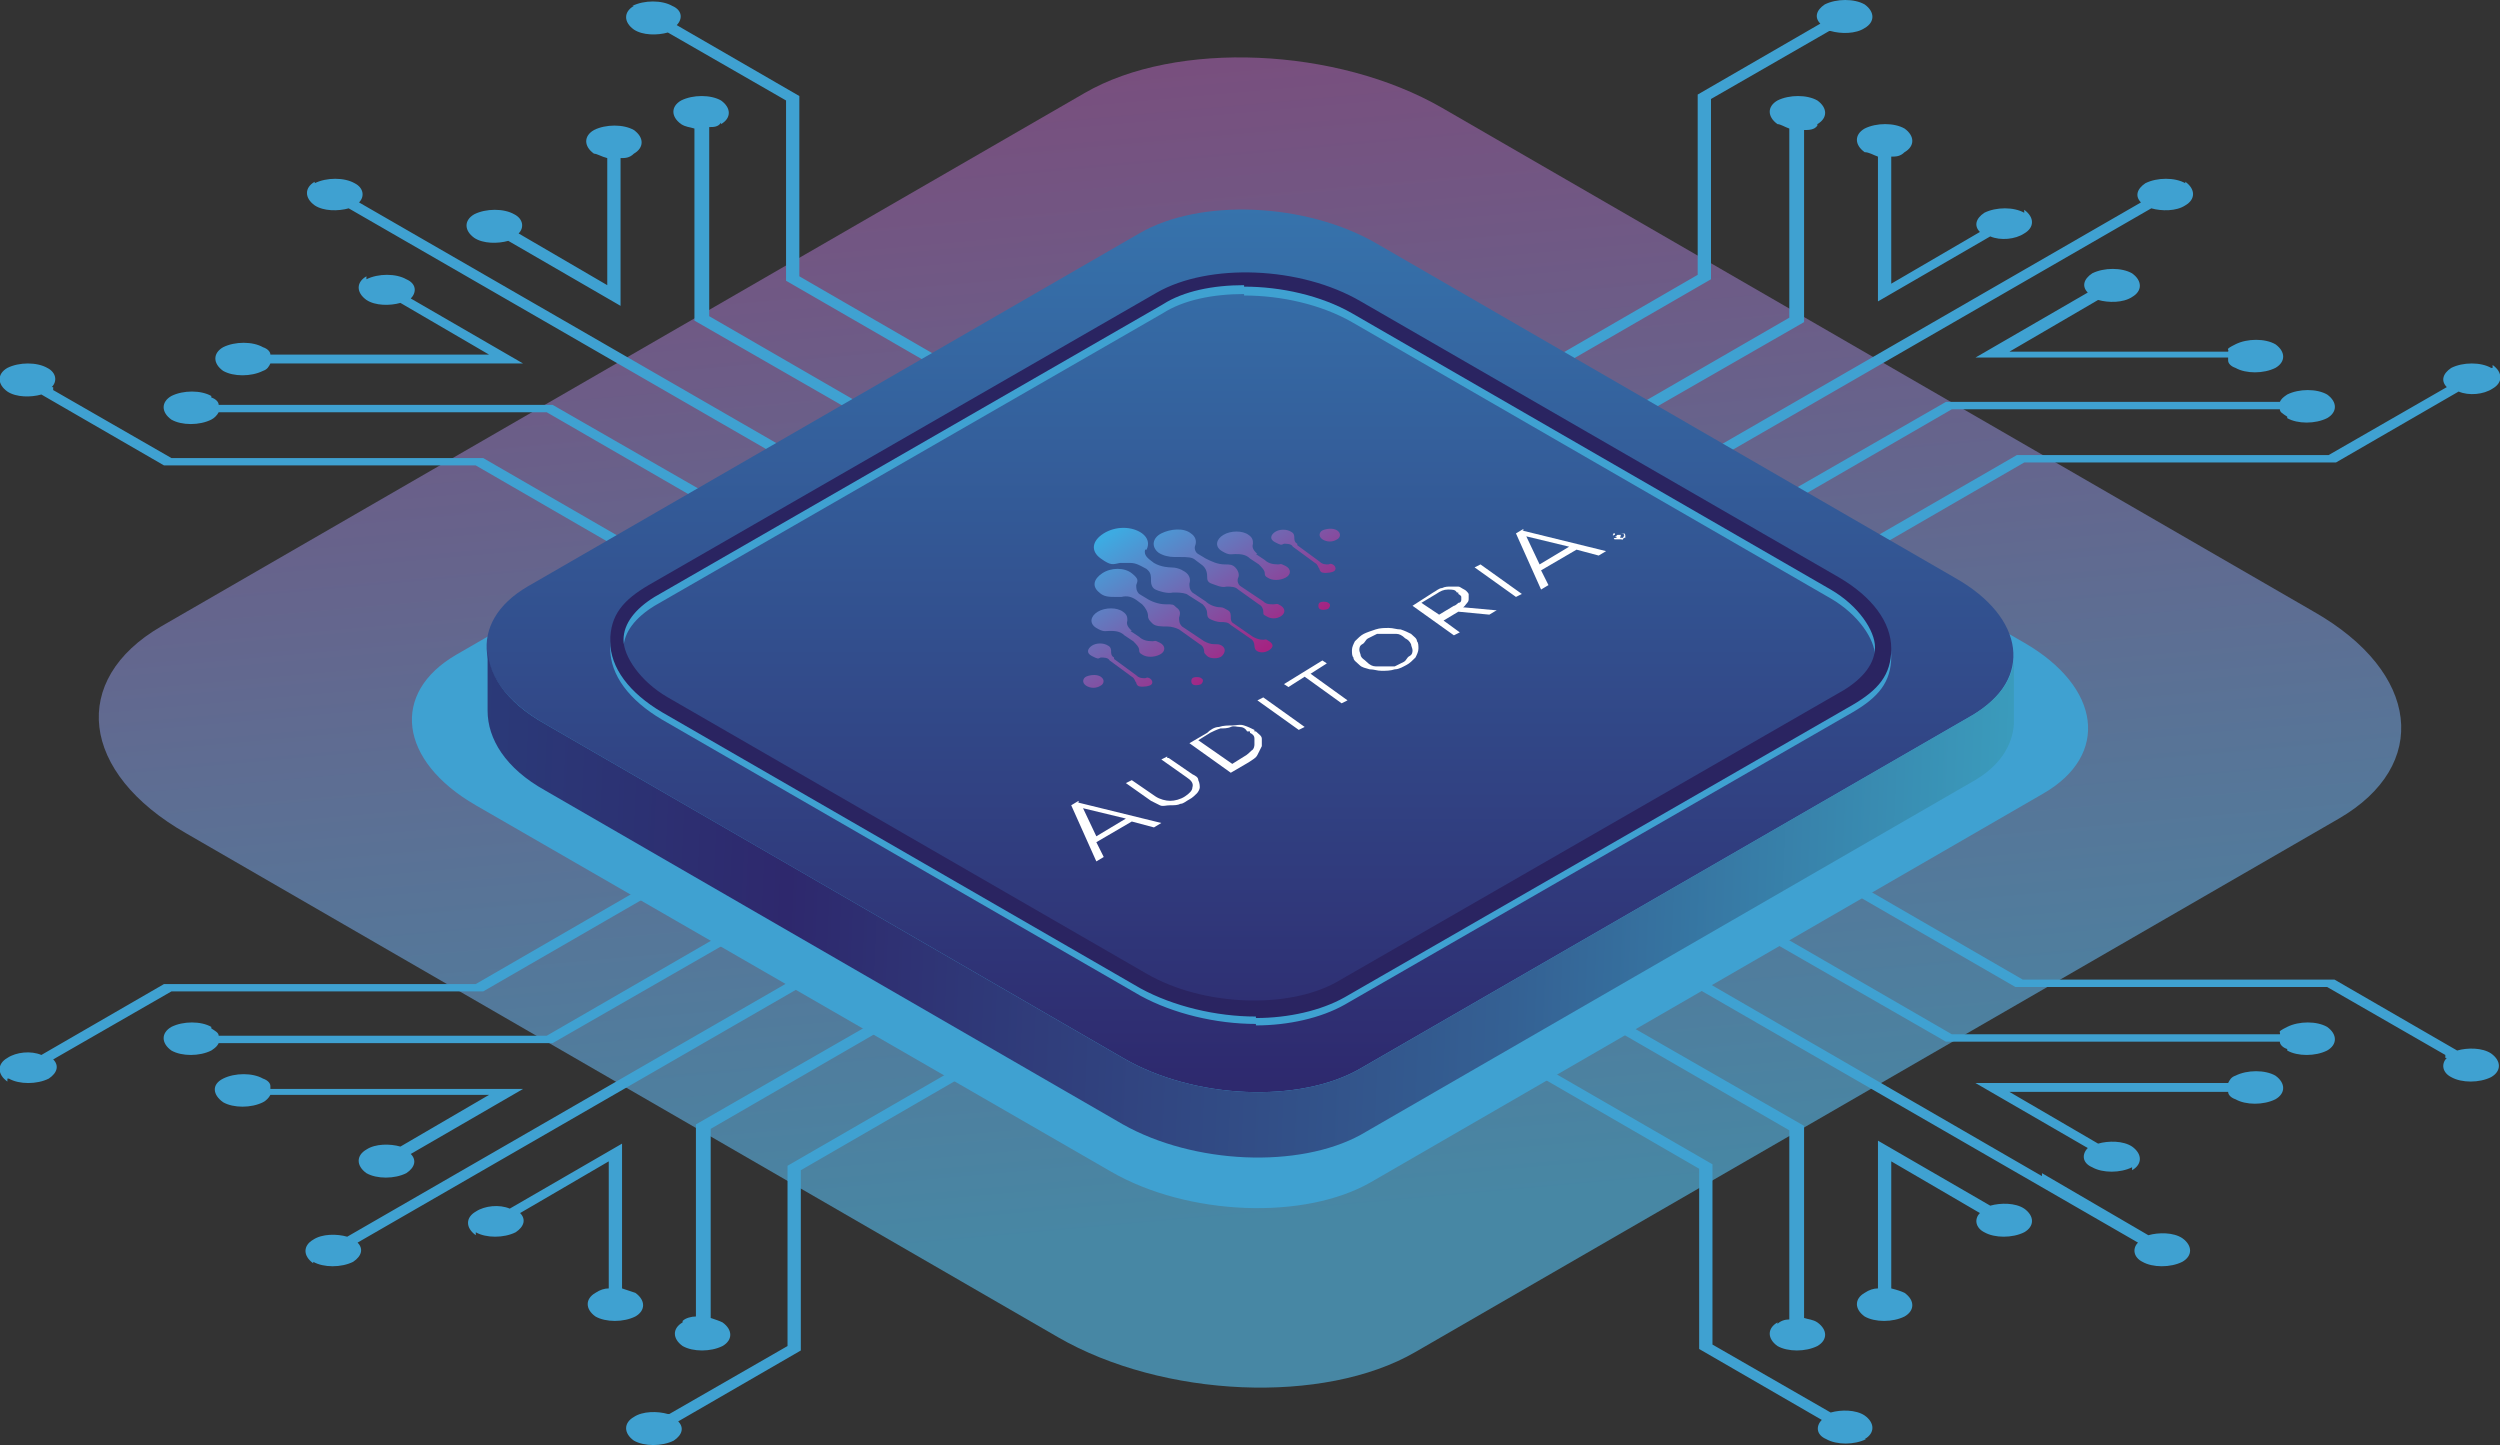 <?xml version="1.0" encoding="UTF-8"?> <svg xmlns="http://www.w3.org/2000/svg" xmlns:xlink="http://www.w3.org/1999/xlink" viewBox="0 0 169.2 97.8"><rect x="0" y="0" width="169.2" height="97.8" fill="#333333" stroke="none"/><defs><style> .cls-1 { fill: #2a2461; } .cls-2 { fill: #3fa1d1; } .cls-3, .cls-4 { fill: #fff; } .cls-4, .cls-5 { fill-rule: evenodd; } .cls-5 { fill: url(#Degradado_sin_nombre_5); } .cls-6 { fill: url(#Degradado_sin_nombre_4); } .cls-7 { fill: url(#Degradado_sin_nombre_2); } .cls-8 { fill: url(#Degradado_sin_nombre_3); } </style><linearGradient id="Degradado_sin_nombre_2" data-name="Degradado sin nombre 2" x1="-276.1" y1="-44.3" x2="-385.1" y2="-153.3" gradientTransform="translate(220.5 -147.7) rotate(-30) scale(1 -1) skewX(-49.1)" gradientUnits="userSpaceOnUse"><stop offset="0" stop-color="#7b4c7c"></stop><stop offset=".9" stop-color="#4787a4"></stop></linearGradient><linearGradient id="Degradado_sin_nombre_3" data-name="Degradado sin nombre 3" x1="84.6" y1="-211" x2="84.6" y2="-271.3" gradientTransform="translate(0 -197) scale(1 -1)" gradientUnits="userSpaceOnUse"><stop offset="0" stop-color="#3673ac"></stop><stop offset="1" stop-color="#2e286d"></stop></linearGradient><linearGradient id="Degradado_sin_nombre_4" data-name="Degradado sin nombre 4" x1="138.9" y1="-259.7" x2="16.7" y2="-254.2" gradientTransform="translate(0 -197) scale(1 -1)" gradientUnits="userSpaceOnUse"><stop offset="0" stop-color="#3ca6c3"></stop><stop offset="0" stop-color="#3ba1c0"></stop><stop offset=".3" stop-color="#346093"></stop><stop offset=".6" stop-color="#2f3777"></stop><stop offset=".7" stop-color="#2e286d"></stop><stop offset=".8" stop-color="#2c3374"></stop><stop offset="1" stop-color="#294680"></stop></linearGradient><linearGradient id="Degradado_sin_nombre_5" data-name="Degradado sin nombre 5" x1="77.6" y1="-231.5" x2="84.4" y2="-241.7" gradientTransform="translate(0 -197) scale(1 -1)" gradientUnits="userSpaceOnUse"><stop offset="0" stop-color="#3dabe2"></stop><stop offset="1" stop-color="#a52382"></stop></linearGradient></defs><!-- Generator: Adobe Illustrator 28.7.6, SVG Export Plug-In . SVG Version: 1.2.0 Build 188) --><g><g id="Capa_1"><g><g><path class="cls-7" d="M158.3,55.4l-62.5,36.1c-6.2,3.6-17.1,3.1-24.2-1L12.6,56.4c-7.2-4.1-7.9-10.4-1.7-14L73.4,6.3c6.2-3.6,17.1-3.1,24.2,1l59,34.1c7.2,4.1,7.9,10.4,1.7,14Z"></path><path class="cls-2" d="M144.3,79.2c.7-.4.7-1.1,0-1.6-.6-.4-1.6-.4-2.3-.2l-6-3.5h14.8c0,.2.2.4.5.5.7.4,1.9.4,2.7,0,.7-.4.7-1.1,0-1.6-.7-.4-1.9-.4-2.7,0-.3.1-.4.3-.5.5h-17.1l7.6,4.4c-.4.4-.4,1,.3,1.3.7.4,1.9.4,2.7,0v.2ZM154.8,71.1c.7.4,1.9.4,2.7,0,.7-.4.7-1.1,0-1.6-.7-.4-1.9-.4-2.7,0s-.4.3-.5.5h-22.2l-19.2-11.1-.7.4,19.5,11.2h22.6c0,.2.2.4.5.5h0ZM165.6,71.6c-.4.4-.3,1,.3,1.3.7.4,1.9.4,2.7,0,.7-.4.7-1.1,0-1.6-.6-.4-1.6-.4-2.3-.2l-8.3-4.8h-21.1l-18.5-10.7-.7.4,18.7,10.8h21.1l8,4.6v.2ZM127.1,87.2c-.3,0-.6.1-.9.3-.7.4-.7,1.1,0,1.6.7.4,1.9.4,2.7,0,.7-.4.7-1.1,0-1.6-.2-.1-.5-.2-.9-.3v-8.6l6,3.5c-.4.4-.3,1,.3,1.3.7.4,1.9.4,2.7,0,.7-.4.7-1.1,0-1.6-.6-.4-1.6-.4-2.3-.2l-7.6-4.4v10ZM126.2,97.4c.7-.4.7-1.1,0-1.6-.6-.4-1.6-.4-2.3-.2l-8-4.6v-12.2l-18.7-10.8-.7.4,18.5,10.7v12.2l8.3,4.8c-.4.4-.4,1,.3,1.3.7.4,1.9.4,2.7,0h0ZM120.3,89.5c-.7.4-.7,1.1,0,1.6.7.4,1.9.4,2.7,0,.7-.4.7-1.1,0-1.6-.3-.2-.6-.2-.9-.3v-13l-19.5-11.2-.7.4,19.2,11.1v12.8c-.3,0-.6.1-.8.3h0ZM138.2,79.6l-30.6-17.7-.7.4,37.8,21.8c-.4.4-.3,1,.3,1.3.7.4,1.9.4,2.7,0,.7-.4.7-1.1,0-1.6-.6-.4-1.6-.4-2.3-.2l-7.2-4.2"></path><path class="cls-2" d="M24.8,18.7c-.7.4-.7,1.1,0,1.6.6.4,1.6.4,2.3.2l6,3.5h-14.8c0-.2-.2-.4-.5-.5-.7-.4-1.9-.4-2.7,0-.7.4-.7,1.1,0,1.6.7.4,1.9.4,2.7,0,.3-.1.4-.3.5-.5h17.1l-7.6-4.4c.4-.4.4-1-.3-1.3-.7-.4-1.9-.4-2.7,0v-.2ZM14.3,26.8c-.7-.4-1.9-.4-2.7,0-.7.4-.7,1.1,0,1.6.7.4,1.9.4,2.7,0,.2-.1.4-.3.5-.5h22.2l19.2,11.1.7-.4-19.5-11.2H14.8c0-.2-.2-.4-.5-.5h0ZM3.5,26.2c.4-.4.3-1-.3-1.3-.7-.4-1.9-.4-2.7,0-.7.4-.7,1.1,0,1.6.6.4,1.6.4,2.3.2l8.3,4.8h21.1l18.5,10.7.7-.4-18.7-10.8H11.6l-8-4.6v-.2ZM42,10.7c.3,0,.6,0,.9-.3.7-.4.7-1.1,0-1.6-.7-.4-1.9-.4-2.7,0-.7.4-.7,1.1,0,1.6.2,0,.5.2.9.3v8.6l-6-3.5c.4-.4.3-1-.3-1.3-.7-.4-1.9-.4-2.7,0-.7.4-.7,1.1,0,1.6.6.4,1.6.4,2.3.2l7.6,4.4v-10ZM42.9.4c-.7.4-.7,1.1,0,1.6.6.4,1.6.4,2.3.2l8,4.6v12.2l18.7,10.8.7-.4-18.5-10.7V6.5l-8.3-4.8c.4-.4.4-1-.3-1.3C44.8,0,43.6,0,42.8.4h0ZM48.8,8.4c.7-.4.7-1.1,0-1.6-.7-.4-1.9-.4-2.7,0-.7.4-.7,1.1,0,1.6.3.2.6.2.9.3v13l19.5,11.2.7-.4-19.2-11.1v-12.8c.3,0,.6,0,.8-.3h0ZM21.3,12.3c-.7.4-.7,1.1,0,1.6.6.4,1.6.4,2.3.2l37.8,21.8.7-.4L24.3,13.7c.4-.4.3-1-.3-1.3-.7-.4-1.9-.4-2.7,0h0Z"></path><path class="cls-2" d="M137,14.4c-.7-.4-1.9-.4-2.7,0-.6.4-.7.9-.3,1.3l-6,3.5v-8.6c.3,0,.6,0,.9-.3.7-.4.7-1.1,0-1.6-.7-.4-1.9-.4-2.7,0-.7.4-.7,1.1,0,1.6.3,0,.6.2.9.3v9.8l7.6-4.4c.7.3,1.7.2,2.3-.2.7-.4.7-1.1,0-1.6v.2ZM123,8.4c.7-.4.7-1.1,0-1.6-.7-.4-1.9-.4-2.7,0-.7.4-.7,1.1,0,1.6.2,0,.5.2.8.3v12.8l-19.2,11.1.7.4,19.5-11.2v-13c.3,0,.7,0,.9-.3h0ZM123.9,2.1c.7.2,1.7.2,2.3-.2.7-.4.7-1.1,0-1.6-.7-.4-1.9-.4-2.7,0-.6.4-.7.9-.3,1.3l-8.3,4.8v12.2l-18.5,10.7.7.4,18.7-10.8V6.7l8-4.6h0ZM150.8,24.4c0,.2.2.4.5.5.7.4,1.9.4,2.7,0,.7-.4.7-1.1,0-1.6-.7-.4-1.9-.4-2.7,0s-.4.3-.5.5h-14.8l6-3.5c.7.2,1.7.2,2.3-.2.7-.4.7-1.1,0-1.6-.7-.4-1.9-.4-2.7,0-.6.4-.7.9-.3,1.3l-7.6,4.4h17.1v.2ZM168.6,24.9c-.7-.4-1.9-.4-2.7,0-.6.4-.7.9-.3,1.3l-8,4.6h-21.1l-18.7,10.8.7.4,18.5-10.7h21.1l8.3-4.8c.7.3,1.7.2,2.3-.2.7-.4.7-1.1,0-1.6v.2ZM154.8,28.3c.7.4,1.9.4,2.7,0,.7-.4.7-1.1,0-1.6-.7-.4-1.9-.4-2.7,0-.3.2-.4.3-.5.5h-22.6l-19.5,11.2.7.4,19.2-11.1h22.2c0,.2.2.3.5.5h0ZM147.9,12.4c-.7-.4-1.9-.4-2.7,0-.6.4-.7.9-.3,1.3l-37.8,21.8.7.4,37.8-21.8c.7.2,1.7.2,2.3-.2.7-.4.7-1.1,0-1.6h0Z"></path><path class="cls-2" d="M32.2,83.4c.7.4,1.9.4,2.7,0,.6-.4.7-.9.3-1.3l6-3.5v8.6c-.3,0-.6.1-.9.3-.7.4-.7,1.1,0,1.6.7.4,1.9.4,2.7,0,.7-.4.7-1.1,0-1.6-.3-.1-.6-.2-.9-.3v-9.8l-7.6,4.4c-.7-.3-1.7-.2-2.3.2-.7.4-.7,1.1,0,1.6v-.2ZM46.2,89.5c-.7.4-.7,1.1,0,1.6.7.4,1.9.4,2.7,0,.7-.4.7-1.1,0-1.6-.2-.1-.5-.2-.8-.3v-12.8l19.2-11.1-.7-.4-19.5,11.2v13c-.3,0-.7.1-.9.3h0ZM45.2,95.7c-.7-.2-1.7-.2-2.3.2-.7.4-.7,1.1,0,1.6.7.4,1.9.4,2.7,0,.6-.4.7-.9.3-1.3l8.3-4.8v-12.2l18.5-10.7-.7-.4-18.7,10.8v12.2l-8,4.6h0ZM18.3,73.5c0-.2-.2-.4-.5-.5-.7-.4-1.9-.4-2.7,0s-.7,1.1,0,1.6c.7.4,1.9.4,2.7,0,.2-.1.4-.3.5-.5h14.8l-6,3.5c-.7-.2-1.7-.2-2.3.2-.7.4-.7,1.1,0,1.6.7.4,1.9.4,2.7,0,.6-.4.7-.9.3-1.3l7.6-4.4h-17.1v-.2ZM.6,73c.7.4,1.9.4,2.7,0,.6-.4.7-.9.3-1.3l8-4.6h21.1l18.7-10.8-.7-.4-18.5,10.7H11.1l-8.3,4.8c-.7-.3-1.7-.2-2.3.2-.7.4-.7,1.1,0,1.6v-.2ZM14.3,69.5c-.7-.4-1.9-.4-2.7,0-.7.4-.7,1.1,0,1.6.7.4,1.9.4,2.7,0,.3-.2.4-.3.5-.5h22.6l19.5-11.2-.7-.4-19.2,11.1H14.8c0-.2-.2-.3-.5-.5h0ZM21.2,85.4c.7.4,1.9.4,2.7,0,.6-.4.7-.9.3-1.3l37.8-21.8-.7-.4-37.8,21.8c-.7-.2-1.7-.2-2.3.2-.7.4-.7,1.1,0,1.6h0Z"></path><path class="cls-2" d="M138.3,53.7l-45.5,26.3c-4.5,2.6-12.4,2.3-17.6-.7l-43-24.8c-5.2-3-5.8-7.6-1.3-10.2l45.5-26.3c4.5-2.6,12.4-2.3,17.6.7l43,24.8c5.2,3,5.8,7.6,1.3,10.2Z"></path><g><path class="cls-8" d="M133.5,48.4l-41.4,23.9c-4.1,2.4-11.3,2.1-16.1-.7l-39.1-22.6c-4.8-2.7-5.3-6.9-1.2-9.3l41.4-23.9c4.1-2.4,11.3-2.1,16.1.7l39.1,22.6c4.8,2.7,5.3,6.9,1.2,9.3Z"></path><path class="cls-6" d="M133.5,48.4l-41.4,23.9c-4.1,2.4-11.3,2.1-16.1-.7l-39.1-22.6c-2.7-1.5-4-3.5-3.9-5.4v4.5c0,1.9,1.2,3.9,3.9,5.4l39.1,22.6c4.8,2.7,11.9,3,16.1.7l41.4-23.9c1.8-1,2.7-2.4,2.8-3.9v-4.5c0,1.4-1,2.8-2.8,3.9Z"></path><g><path class="cls-2" d="M85,69.3c-2.7,0-5.6-.7-7.8-1.9l-32.4-18.7c-2.2-1.3-3.5-3-3.5-4.8s.9-2.8,2.6-3.8l34.4-19.8c3.5-2,9.7-1.8,13.8.6l32.4,18.7c2.2,1.3,3.5,3,3.5,4.8s-.9,2.8-2.6,3.8l-34.4,19.8c-1.6.9-3.8,1.4-6,1.4h0ZM84.2,19.9c-2.1,0-4.1.4-5.5,1.3l-34.4,19.8c-1.3.8-2.1,1.8-2.1,2.9s1.1,2.8,3,3.9l32.4,18.7c3.8,2.2,9.5,2.4,12.8.6l34.4-19.8c1.3-.8,2.1-1.8,2.1-2.9s-1.1-2.8-3-3.9l-32.4-18.7c-2.1-1.2-4.8-1.8-7.3-1.8h0Z"></path><path class="cls-1" d="M85,68.8c-2.7,0-5.6-.7-7.8-1.9l-32.4-18.7c-2.2-1.3-3.5-3-3.5-4.8s.9-2.8,2.6-3.8l34.4-19.8c3.5-2,9.7-1.8,13.8.6l32.4,18.7c2.2,1.3,3.5,3,3.5,4.8s-.9,2.8-2.6,3.8l-34.4,19.8c-1.6.9-3.8,1.4-6,1.4h0ZM84.2,19.3c-2.1,0-4.1.4-5.5,1.3l-34.4,19.8c-1.3.8-2.1,1.8-2.1,2.9s1.1,2.8,3,3.9l32.4,18.7c3.8,2.2,9.5,2.4,12.8.6l34.4-19.8c1.3-.8,2.1-1.8,2.1-2.9s-1.1-2.8-3-3.9l-32.4-18.7c-2.1-1.2-4.8-1.8-7.3-1.8h0Z"></path></g></g></g><g><g><path class="cls-4" d="M99.8,38.4l2.8,2,.4-.2-2.8-2-.4.2h0ZM103.1,35.8l-.5.3,1.7,3.8.5-.3-.5-1,2.4-1.4,1.5.4.5-.3-5.7-1.4h.1ZM106.2,37l-2,1.2-.9-1.9,2.9.7h0ZM73,54.2l-.5.3,1.7,3.8.5-.3-.5-1,2.4-1.4,1.5.4.5-.3-5.7-1.4h.1ZM76.2,55.4l-2,1.2-.9-1.9,2.9.7h0ZM79,51.2l-.4.2,1.7,1.2c.3.2.5.4.4.7,0,.2-.2.4-.5.6s-.7.3-1,.3-.7-.1-1-.3l-1.6-1.1-.4.2,1.7,1.2.6.3c.2.1.4,0,.7,0s.5,0,.7-.1c.2,0,.4-.2.6-.3s.4-.3.5-.4c.1-.1.2-.3.2-.4s0-.3-.1-.5c0-.2-.2-.3-.4-.4l-1.6-1.1h-.1ZM84.9,49.4c-.2-.1-.4-.2-.7-.3s-.5,0-.8,0-.6,0-.9.1c-.3,0-.6.2-.8.4l-1.2.7,2.8,2,1.2-.7c.3-.2.5-.3.6-.5s.2-.4.3-.6v-.5c0-.2-.2-.3-.4-.5h-.1ZM84.6,49.6c.2.1.3.2.3.4v.4c0,0,0,.3-.2.4-.1.1-.3.3-.5.4l-.8.5-2.3-1.6.8-.5c.2-.1.4-.2.7-.3.2,0,.5,0,.7-.1s.4,0,.6,0,.4.1.5.3h.2ZM85.1,47.4l2.8,2,.4-.2-2.8-2-.4.2h0ZM88.7,45.6l1.1-.7-.3-.2-2.6,1.6.3.2,1.1-.7,2.5,1.8.4-.2-2.5-1.8h0ZM95.5,42.9c-.2-.1-.4-.2-.7-.3-.3,0-.5-.1-.8-.1s-.6,0-.9.1-.6.2-.8.3-.4.3-.6.5c-.1.2-.2.4-.2.6s0,.4.1.5c0,.2.2.3.4.5s.4.2.7.3c.3,0,.5.1.8.1s.6,0,.9-.1c.3,0,.6-.2.8-.3s.4-.3.6-.5c.1-.2.2-.4.2-.6s0-.4-.1-.5c0-.2-.2-.3-.4-.5h0ZM95.1,43.2c.2.1.3.2.4.4,0,.1.1.3.1.4s0,.3-.2.4-.2.3-.4.4l-.6.3h-1.3c-.2,0-.4-.1-.6-.3s-.3-.2-.4-.4c0-.1-.1-.3-.1-.4s0-.3.2-.4.2-.3.4-.4l.6-.3h1.3c.2,0,.4.1.6.3h0ZM101.2,41.3l-2.2-.2c.1,0,.2-.2.3-.3s.1-.2.1-.3v-.3s-.1-.2-.3-.3-.3-.2-.4-.2h-.5c-.2,0-.4,0-.6.1-.2,0-.4.2-.6.3l-1.4.9,2.8,2,.4-.2-1.1-.8,1-.6,2.1.2.5-.3h0ZM98.7,40.2s.2.1.2.2v.2s0,.2-.2.2c0,0-.2.2-.3.2l-1,.6-1.2-.8,1-.6c.3-.2.5-.3.8-.3s.5,0,.6.2h.1Z"></path><path class="cls-3" d="M109.3,36.1h.6c.1,0,0,0,.1.1v.2h-.1c-.1.2-.1.1-.2.1h-.4c-.1,0,0,0-.1-.1v-.2h.1ZM109.3,36.1h-.1c-.1.2,0,.1,0,.2h0c0,.2,0,.1.2.1h.4c.1,0,0,0,.1-.1s0,0,0-.1h0c0-.2,0-.1-.2-.1h-.4ZM109.6,36.5l-.3-.2h.1q0-.1.1-.1c.1,0,0,0,0,0h.2-.1.1c0,.1-.1.3-.1.3ZM109.4,36.4h0c0,.1,0,0,0,0Z"></path></g><path class="cls-5" d="M85.1,37.5c-.2-.2-.4-.4-.3-.7,0-.2,0-.4-.3-.6-.4-.3-1.2-.3-1.7,0s-.6.8-.1,1.1.6.2.9.2.7,0,1,.3l.6.4c.2.2.4.4.4.6h0c0,.1,0,.2.2.3.3.2.8.2,1.2,0s.4-.6,0-.8-.3-.1-.5-.1h0c-.4,0-.7-.1-.9-.3l-.6-.4h0ZM90.5,36.5c-.3.2-.7.2-1,0s-.2-.5,0-.6.7-.2,1,0,.2.5,0,.6h0ZM79.9,37.7h0c.4,0,.8,0,1,.2l.4.3c.3.2.4.5.4.8h0c0,.2,0,.4.3.5s.7.3,1,.2h0c.3,0,.6,0,.8.2l1.4,1c.2.1.3.3.3.5s0,.2.2.3c.3.2.7.2,1,0s.3-.5,0-.7-.3-.1-.5-.1c-.3,0-.5,0-.7-.2l-1.5-1c-.2-.1-.3-.4-.2-.6h0c.1-.2,0-.5-.2-.7s-.4-.2-.7-.2c-.5,0-.9-.2-1.3-.4l-.5-.3c-.2-.1-.3-.4-.2-.6h0c.1-.3,0-.6-.3-.8-.5-.4-1.4-.3-2,0s-.7.9-.2,1.3c.3.2.7.3,1.1.3h.4ZM77.6,37.2h0c.2-.4.1-.8-.3-1.1-.7-.5-1.8-.5-2.6,0s-.9,1.2-.2,1.7.8.4,1.3.3h.7c.4,0,.7.2.9.3s.2.1.3.2c.2.2.2.4.2.7s.1.5.3.6.8.3,1.2.2c.3,0,.6,0,.9.1l1.1.7c.2.2.3.4.3.6h0c0,.1,0,.3.2.4s.5.2.7.2c.3,0,.5,0,.7.2l1.3.9c.2.1.3.3.3.5h0s0,.2.1.3c.2.2.6.2.9,0s.3-.4,0-.6-.2-.1-.4-.1c-.3,0-.5-.1-.7-.2l-1.3-.9c-.2-.1-.2-.3-.2-.4h0c0-.2,0-.4-.2-.5s-.3-.2-.5-.2h0c-.4,0-.8-.2-1-.4l-.9-.6c-.2-.2-.2-.4-.2-.6.1-.3,0-.6-.3-.8s-.6-.3-1-.3c0,0-.6,0-1.1-.3-.4-.3-.7-.5-.6-.9h.1ZM75.5,40.4c-.4,0-.8,0-1.1-.3-.5-.4-.4-.9.2-1.3s1.5-.4,2,0,.4.5.3.8h0c0,.2,0,.4.2.6l.5.3c.3.2.8.4,1.3.4s.5,0,.7.2c.3.2.3.4.2.7h0c0,.2,0,.4.2.6l1.5,1c.2.1.4.2.7.2s.3,0,.5.1c.3.2.2.5,0,.7s-.8.2-1,0-.2-.2-.2-.3c0-.2-.1-.4-.3-.5l-1.4-1c-.2-.1-.5-.2-.8-.2h0c-.4,0-.8,0-1-.2s-.3-.3-.3-.5h0c0-.3-.2-.6-.4-.8l-.4-.3c-.3-.2-.6-.3-1-.2h-.4ZM75.4,44.5c-.2-.1-.2-.3-.2-.4s0-.3-.2-.4c-.3-.2-.8-.2-1.1,0s-.4.5,0,.7.4.2.6.1c.2,0,.5,0,.6.2l1.5,1.1c.2.1.2.3.3.4h0s0,.1.1.2.5.1.8,0,.2-.4,0-.5-.2,0-.3,0h0c-.2,0-.4,0-.6-.2l-1.5-1.1h0ZM74.5,46.4c-.3.2-.7.2-1,0s-.2-.5,0-.6.7-.2,1,0,.2.5,0,.6h0ZM76.6,42.7c-.2-.2-.4-.4-.3-.7,0-.2,0-.4-.3-.6-.4-.3-1.2-.3-1.7,0s-.6.8-.1,1.1.6.2.9.2.7,0,1,.3l.6.4c.2.2.4.4.4.6h0c0,.1,0,.2.2.3.3.2.8.2,1.2,0s.4-.6,0-.8-.3-.1-.5-.1h0c-.4,0-.7-.1-.9-.3l-.6-.4h0ZM81.3,46.3c-.2.1-.5.1-.6,0s-.1-.3,0-.4.5-.1.6,0c.2.1.1.3,0,.4h0ZM87.8,36.8c-.2-.1-.2-.3-.2-.4s0-.3-.2-.4c-.3-.2-.8-.2-1.1,0s-.4.5,0,.7.4.2.6.1c.2,0,.5,0,.6.2l1.5,1.1c.2.1.2.3.3.4h0s0,.1.1.2.5.1.8,0,.2-.4,0-.5-.2,0-.3,0h0c-.2,0-.4,0-.6-.2l-1.5-1.1h0ZM89.9,41.2c-.2.1-.5.1-.6,0s-.1-.3,0-.4.5-.1.6,0c.2.1.1.3,0,.4Z"></path></g></g></g></g></svg> 